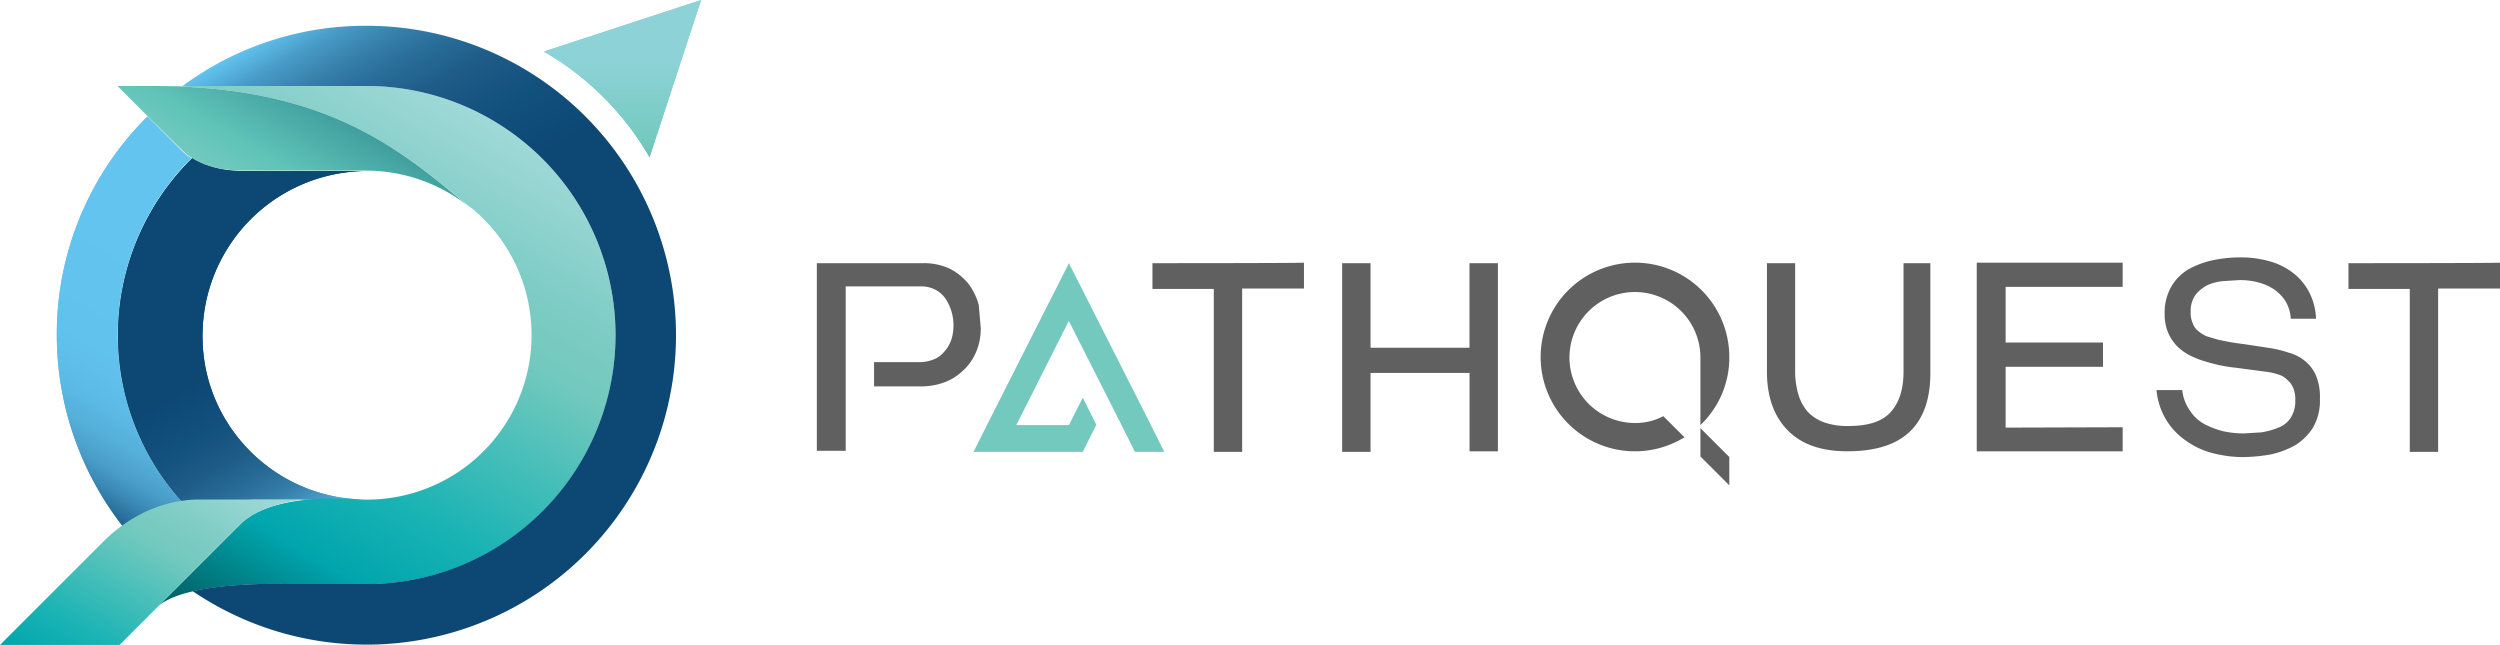 <svg xmlns="http://www.w3.org/2000/svg" xmlns:xlink="http://www.w3.org/1999/xlink" viewBox="0 0 901.1 232.45"><defs><style>.cls-1{fill:#606060;}.cls-2{fill:#73c9be;}.cls-3{fill:url(#linear-gradient);}.cls-4{fill:url(#linear-gradient-2);}.cls-5{fill:url(#linear-gradient-5);}.cls-6{fill:url(#linear-gradient-6);}.cls-7{fill:url(#linear-gradient-7);}.cls-8{fill:url(#linear-gradient-8);}.cls-9{fill:url(#linear-gradient-9);}</style><linearGradient id="linear-gradient" x1="20.69" y1="-3909.65" x2="89" y2="-3791.33" gradientTransform="matrix(1, 0, 0, -1, 0, -3728.63)" gradientUnits="userSpaceOnUse"><stop offset="0" stop-color="#0d4773"/><stop offset="0.01" stop-color="#12507d"/><stop offset="0.05" stop-color="#296e9a"/><stop offset="0.1" stop-color="#3b89b6"/><stop offset="0.15" stop-color="#4a9fca"/><stop offset="0.22" stop-color="#55b0da"/><stop offset="0.3" stop-color="#5dbce7"/><stop offset="0.41" stop-color="#62c2ee"/><stop offset="0.71" stop-color="#63c4ef"/></linearGradient><linearGradient id="linear-gradient-2" x1="62.74" y1="-3789.21" x2="131.79" y2="-3908.8" gradientTransform="matrix(1, 0, 0, -1, 0, -3728.63)" gradientUnits="userSpaceOnUse"><stop offset="0.13" stop-color="#0d4773"/><stop offset="0.51" stop-color="#0d4875"/><stop offset="0.64" stop-color="#12507d"/><stop offset="0.73" stop-color="#1e5b87"/><stop offset="0.81" stop-color="#286c98"/><stop offset="0.88" stop-color="#3780ac"/><stop offset="0.94" stop-color="#489cc7"/><stop offset="0.99" stop-color="#5dbce7"/><stop offset="1" stop-color="#63c4ef"/></linearGradient><linearGradient id="linear-gradient-5" x1="61" y1="-3950.9" x2="167.59" y2="-3766.27" gradientTransform="matrix(1, 0, 0, -1, 0, -3728.63)" gradientUnits="userSpaceOnUse"><stop offset="0" stop-color="#01585c"/><stop offset="0.21" stop-color="#00a5ad"/><stop offset="0.36" stop-color="#19b3b4"/><stop offset="0.68" stop-color="#73c9be"/><stop offset="0.79" stop-color="#7eccc5"/><stop offset="0.99" stop-color="#9ed8d7"/></linearGradient><linearGradient id="linear-gradient-6" x1="30.11" y1="-3978.47" x2="80.44" y2="-3891.3" gradientTransform="matrix(1, 0, 0, -1, 0, -3728.63)" gradientUnits="userSpaceOnUse"><stop offset="0" stop-color="#00a5ad"/><stop offset="0.19" stop-color="#19b3b4"/><stop offset="0.59" stop-color="#73c9be"/><stop offset="0.71" stop-color="#7eccc5"/><stop offset="0.94" stop-color="#9ed8d7"/></linearGradient><linearGradient id="linear-gradient-7" x1="114.52" y1="-3766.43" x2="94.82" y2="-3800.54" gradientTransform="matrix(1, 0, 0, -1, 0, -3728.63)" gradientUnits="userSpaceOnUse"><stop offset="0" stop-color="#409f9e"/><stop offset="0.65" stop-color="#60c4b9"/><stop offset="1" stop-color="#73c9be"/></linearGradient><linearGradient id="linear-gradient-8" x1="192.67" y1="-3943.17" x2="81.12" y2="-3749.98" gradientTransform="matrix(1, 0, 0, -1, 0, -3728.63)" gradientUnits="userSpaceOnUse"><stop offset="0.31" stop-color="#0d4773"/><stop offset="0.61" stop-color="#0d4875"/><stop offset="0.71" stop-color="#12507d"/><stop offset="0.79" stop-color="#1e5b87"/><stop offset="0.85" stop-color="#286c98"/><stop offset="0.9" stop-color="#3780ac"/><stop offset="0.95" stop-color="#489cc7"/><stop offset="0.99" stop-color="#5dbce7"/><stop offset="1" stop-color="#63c4ef"/></linearGradient><linearGradient id="linear-gradient-9" x1="2937.35" y1="-5054.62" x2="2897.23" y2="-5014.5" gradientTransform="matrix(0.71, 0.71, 0.71, -0.71, 1721.49, -5594.33)" gradientUnits="userSpaceOnUse"><stop offset="0" stop-color="#359092"/><stop offset="0.49" stop-color="#73c9be"/><stop offset="1" stop-color="#8cd2d6"/></linearGradient></defs><g id="Layer_2" data-name="Layer 2"><g id="Layer_1-2" data-name="Layer 1"><path class="cls-1" d="M623.31,164.72v10.22l-10.41-10.4V154.32ZM415.39,94.86v9.29H437.5v58.71h10.22V104H470V94.67C470,94.86,415.39,94.86,415.39,94.86Zm114.27,0v30.47H494V94.86H483.76v68H494V134.43h35.68v28.25h10.22V94.86Zm156.45,0v39c0,6.32-1.48,11.15-4.64,14.68q-4.46,5-15.05,5a25.11,25.11,0,0,1-8.92-1.3,15.14,15.14,0,0,1-6-3.9,17.12,17.12,0,0,1-3.34-6.32,29.86,29.86,0,0,1-1.12-8.54V94.86H636.87v39c0,9.29,2.61,16.35,7.62,21.37s12.08,7.43,21.37,7.43c9.85,0,17.28-2.23,22.3-6.88s7.62-11.7,7.62-21.37V94.86Zm36.8,59.27V132.21H758v-8.74H722.91V103.4h42.18V94.67H712.5v68h52.59V154Zm111.86-18.77a13.7,13.7,0,0,0-3.91-5.2,15.48,15.48,0,0,0-5.76-3,44.21,44.21,0,0,0-6.69-1.67L808.57,124a84.83,84.83,0,0,1-9.48-1.67l-3.72-1.12a11.5,11.5,0,0,1-3-1.86,6,6,0,0,1-2-2.78,8.93,8.93,0,0,1-.75-4.09,10,10,0,0,1,1.67-6.13,13.27,13.27,0,0,1,4.28-3.53,17.51,17.51,0,0,1,5.57-1.49l6-.37a25.74,25.74,0,0,1,6.5.74,19.73,19.73,0,0,1,5.76,2.42,15.67,15.67,0,0,1,4.28,4.27,13.54,13.54,0,0,1,2,6.5h9.11a22.6,22.6,0,0,0-2.61-9.84,21.24,21.24,0,0,0-5.94-6.88,24.43,24.43,0,0,0-8.55-4.09,37.12,37.12,0,0,0-10.41-1.3A46.19,46.19,0,0,0,797,93.93a31.67,31.67,0,0,0-8.54,3.34,17.73,17.73,0,0,0-6,6.32,19,19,0,0,0-2.23,9.66,16.54,16.54,0,0,0,1.12,6.32,16.1,16.1,0,0,0,3,4.83,18.16,18.16,0,0,0,4.64,3.53,30.33,30.33,0,0,0,6.14,2.42,54.79,54.79,0,0,0,11,2.23l11.15,1.48a20.51,20.51,0,0,1,3.9.93,6.81,6.81,0,0,1,3.16,1.86,7.38,7.38,0,0,1,2.23,3,10.64,10.64,0,0,1,.74,4.46,11,11,0,0,1-1.67,6.32,9.25,9.25,0,0,1-4.46,3.53,28,28,0,0,1-6,1.67l-6.13.38a34.09,34.09,0,0,1-7.62-.75,30.73,30.73,0,0,1-6.87-2.6,14.39,14.39,0,0,1-5.2-4.83,15.49,15.49,0,0,1-2.79-7.43h-9.29a25.41,25.41,0,0,0,3.53,10.77,24.52,24.52,0,0,0,7.06,7.44,28,28,0,0,0,9.48,4.46,43.23,43.23,0,0,0,11,1.48,60.76,60.76,0,0,0,10-.93,31.47,31.47,0,0,0,8.92-3.34,19.92,19.92,0,0,0,6.51-6.5,19.42,19.42,0,0,0,2.41-10.22A20,20,0,0,0,834.77,135.36Zm11.7-40.5v9.29h22.11v58.71H878.8V104h22.3V94.67C901.29,94.86,846.47,94.86,846.47,94.86Z"/><path class="cls-2" d="M419.66,162.86H409.07l-4.83-9.66-19-37.53L366.33,153.2h18.95l5-9.85,4.83,9.67v.18l-4.83,9.66H350.91l4.83-9.66,29.54-58.34,29.55,58.34Z"/><path class="cls-1" d="M612.9,153.2V128.86a23.6,23.6,0,1,0-23.59,23.6A21.2,21.2,0,0,0,599.53,150l7.61,7.62a34,34,0,1,1,16.17-29A33.46,33.46,0,0,1,612.9,153.2ZM353.51,118.27a21.34,21.34,0,0,1-1.67,8.55,18.88,18.88,0,0,1-4.65,6.69,19.7,19.7,0,0,1-6.69,4.27,24.45,24.45,0,0,1-8.17,1.49H315.05v-8.74h16.53a13.83,13.83,0,0,0,4.83-.93,8.86,8.86,0,0,0,3.72-2.6,12.59,12.59,0,0,0,2.6-4.09,16,16,0,0,0,.93-5.2,17.52,17.52,0,0,0-.74-5.57,18,18,0,0,0-2.23-4.65,10.3,10.3,0,0,0-3.72-3.16,11.34,11.34,0,0,0-5.2-1.11H304.83v59.27H294.42V94.86H332.7a21.84,21.84,0,0,1,9.66,2,21.42,21.42,0,0,1,6.69,5.39,22.55,22.55,0,0,1,3.72,7.62Z"/><path id="I" class="cls-3" d="M70.24,185.81A44.81,44.81,0,0,0,58,194.92l-4.83,4.83a112,112,0,0,1-32.7-79A110.47,110.47,0,0,1,53.14,42L65.59,54.44A14.1,14.1,0,0,0,68.94,57a89.77,89.77,0,0,0,1.3,128.77Z"/><path id="J" class="cls-4" d="M132.11,180.05H91.23a49.43,49.43,0,0,0-20.81,5.76A89.55,89.55,0,0,1,69.31,57c3.34,2.05,9.29,4.65,18.21,4.65H132.3A59.32,59.32,0,0,0,73,121C72.84,153.48,99.41,180.05,132.11,180.05Z"/><path id="I-2" data-name="I" class="cls-3" d="M70.24,185.81A44.81,44.81,0,0,0,58,194.92l-4.83,4.83a112,112,0,0,1-32.7-79A110.47,110.47,0,0,1,53.14,42L65.59,54.44A14.1,14.1,0,0,0,68.94,57a89.77,89.77,0,0,0,1.3,128.77Z"/><path id="J-2" data-name="J" class="cls-4" d="M132.11,180.05H91.23a49.43,49.43,0,0,0-20.81,5.76A89.55,89.55,0,0,1,69.31,57c3.34,2.05,9.29,4.65,18.21,4.65H132.3A59.32,59.32,0,0,0,73,121C72.84,153.48,99.41,180.05,132.11,180.05Z"/><path class="cls-5" d="M221.86,120.78a89.65,89.65,0,0,1-89.75,89.75H103.87s-36.05-1.3-46.64,7.8l-1.11,1.12L86.59,189c12.26-12.26,42.36-8.92,44.59-8.92h1.12A59.31,59.31,0,0,0,170.76,75.63c-.18-.19-.37-.38-.56-.38a2.48,2.48,0,0,0-.74-.55C144.19,53.7,117.25,31,55.19,31h76.92A89.81,89.81,0,0,1,221.86,120.78Z"/><path class="cls-6" d="M110.56,180.05c-2.23,0-16.72,1.68-24,8.92L43.11,232.45H0l37.53-37.53a53.94,53.94,0,0,1,12.27-9.11,46.88,46.88,0,0,1,20.81-5.76Z"/><path class="cls-7" d="M169.28,74.7a59.59,59.59,0,0,0-37.17-13.2H87.33c-8.92,0-14.86-2.41-18.21-4.64a14.81,14.81,0,0,1-3.34-2.6L53.14,41.81,42.37,31H55.19C117.43,31,144.19,53.7,169.28,74.7Z"/><path class="cls-8" d="M132.11,9.29A110.81,110.81,0,0,0,65.78,31h66.33a89.75,89.75,0,1,1,0,179.5H103.87s-19.88-.75-34.38,2.6A111.53,111.53,0,1,0,132.11,9.29Z"/><path class="cls-9" d="M234.12,56.67A104,104,0,0,0,196,18.58L252.71,0Z"/><path class="cls-9" d="M234.12,56.67A104,104,0,0,0,196,18.58L252.71,0Z"/></g></g></svg>